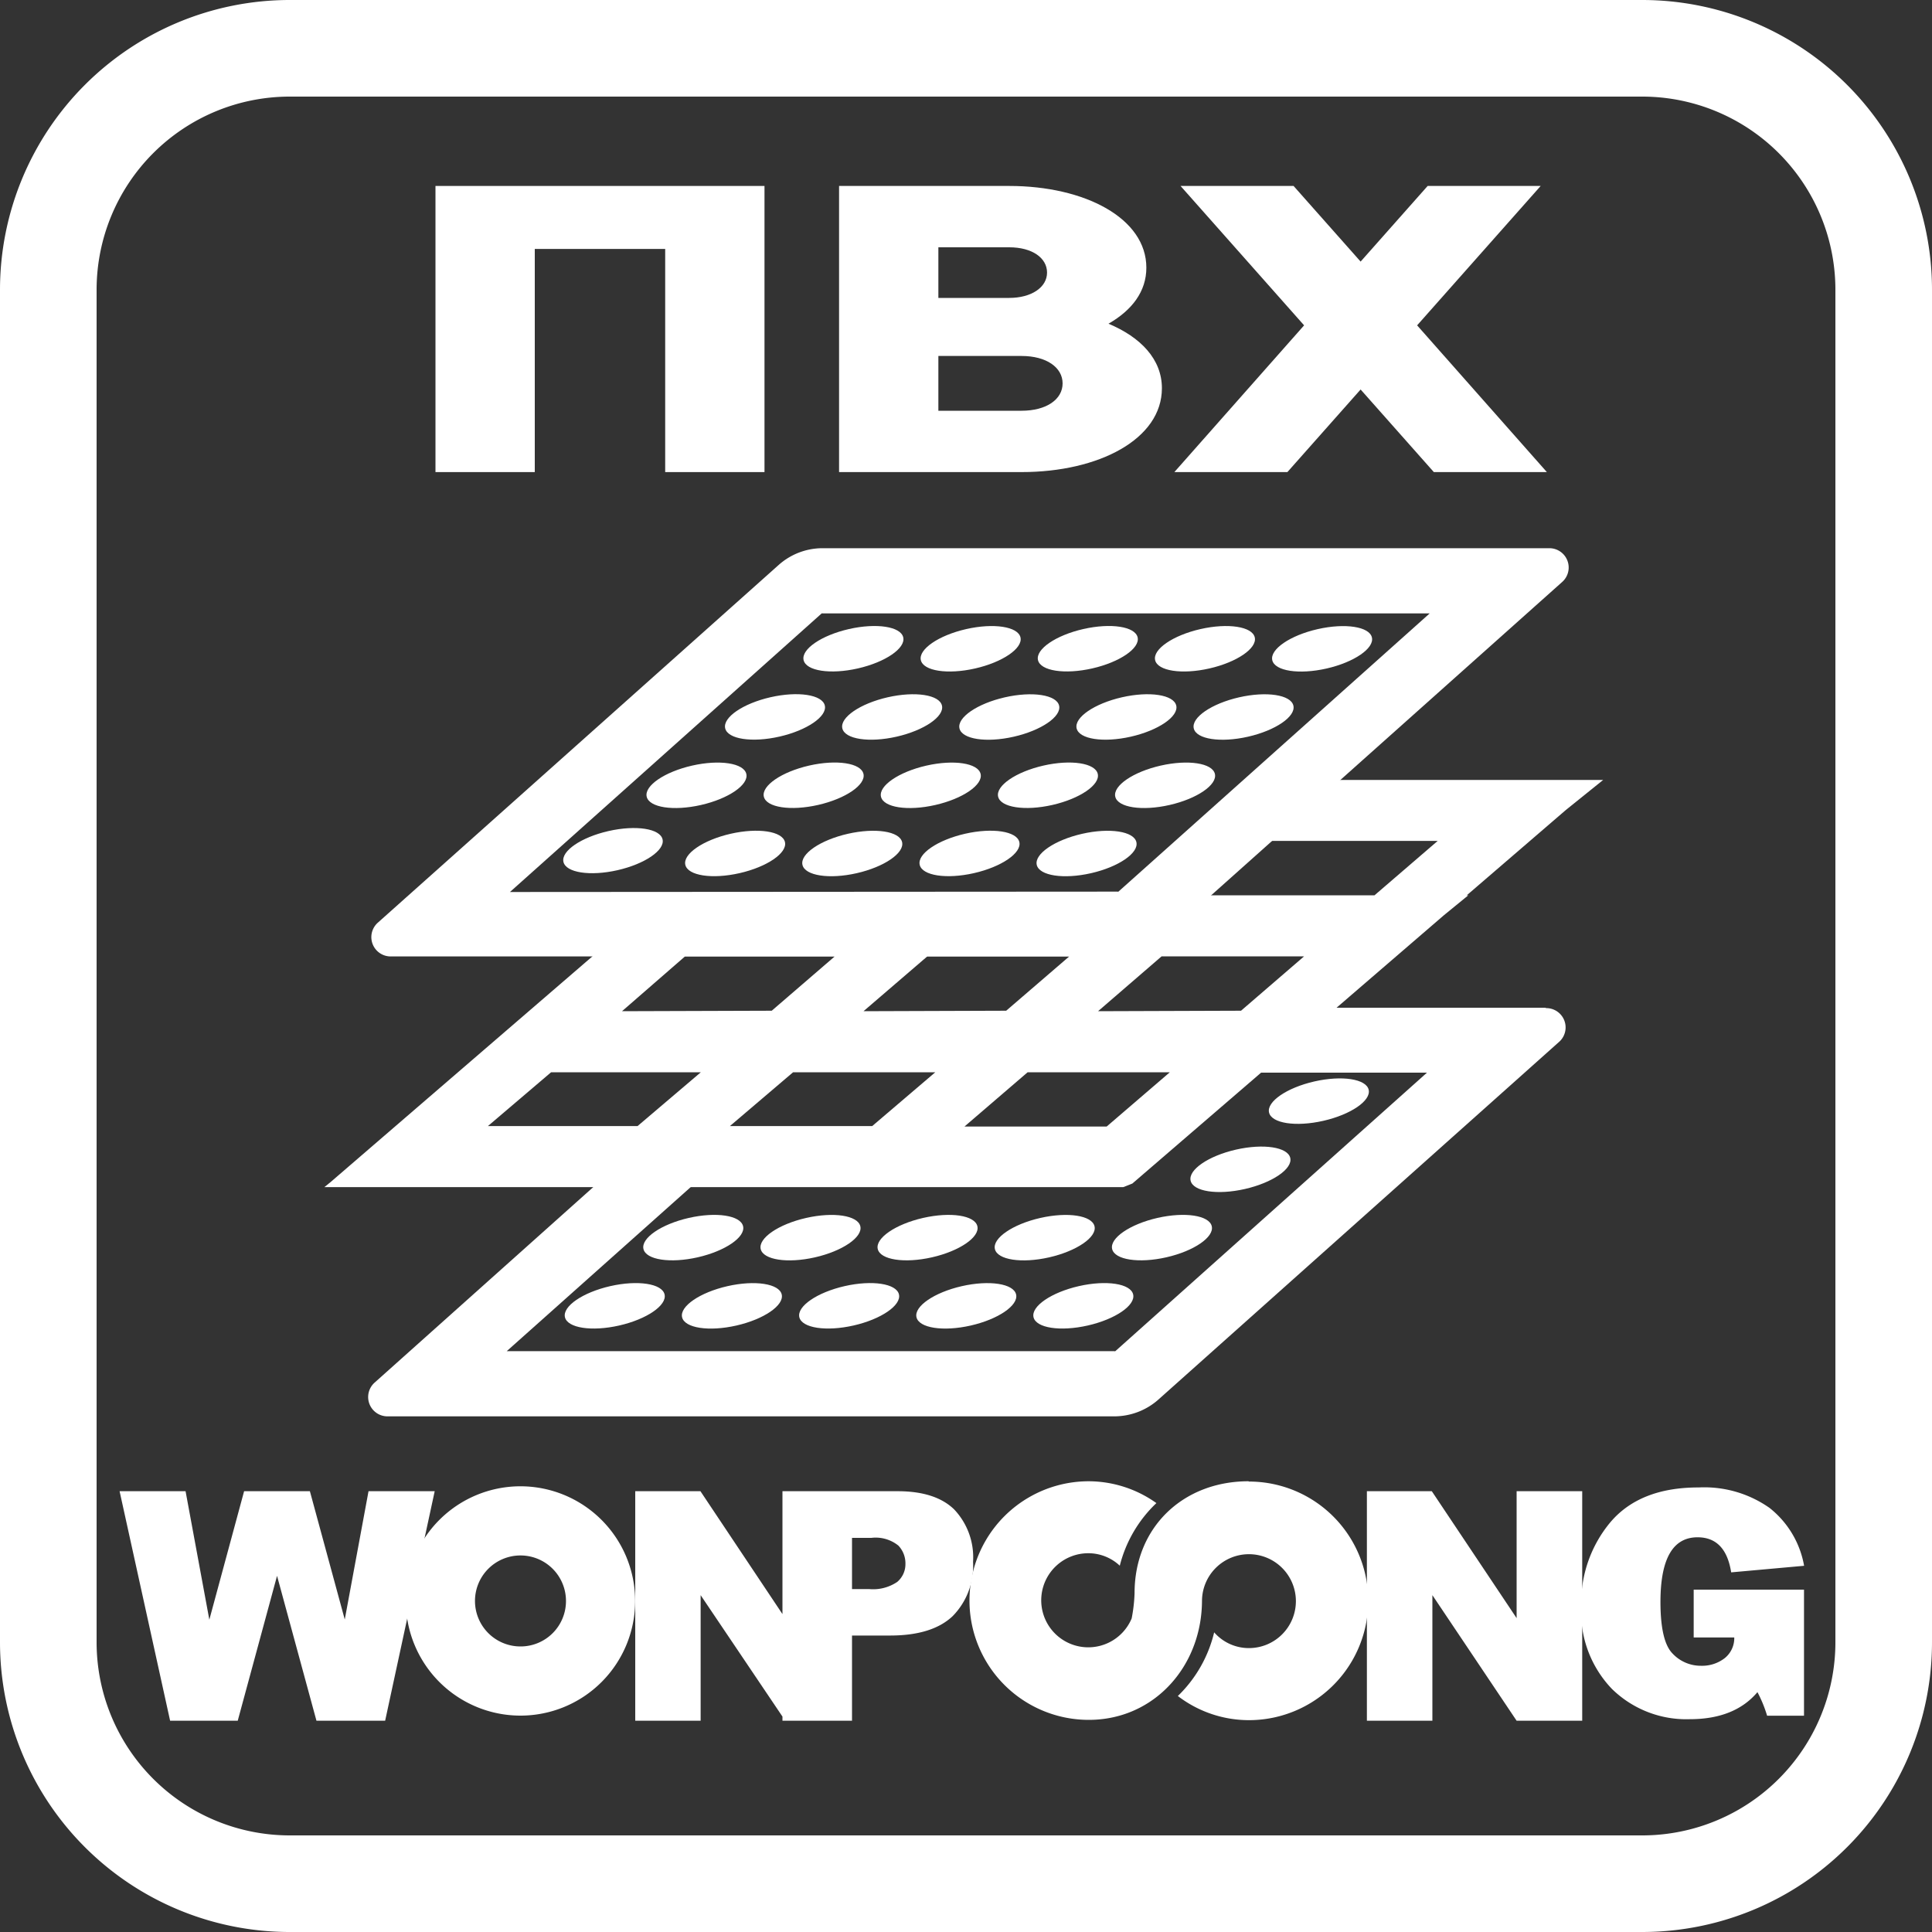<svg xmlns="http://www.w3.org/2000/svg" viewBox="0 0 200 200"><rect x="0" y="0" width="200" height="200" fill="#333333" stroke="none"/><defs><style>.a{fill:#fff;}</style></defs><title>1</title><path class="a" d="M30,199.63A29.66,29.66,0,0,1,.38,170V30A29.65,29.65,0,0,1,30,.38H170A29.66,29.66,0,0,1,199.63,30V170A29.67,29.67,0,0,1,170,199.63Zm0-190A20.4,20.4,0,0,0,9.63,30V170A20.4,20.4,0,0,0,30,190.38H170A20.41,20.41,0,0,0,190.38,170V30A20.4,20.4,0,0,0,170,9.63Z"/><path class="a" d="M170,.75A29.28,29.28,0,0,1,199.25,30V170A29.28,29.28,0,0,1,170,199.25H30A29.28,29.28,0,0,1,.75,170V30A29.28,29.28,0,0,1,30,.75H170m-140,190H170A20.78,20.78,0,0,0,190.75,170V30A20.78,20.78,0,0,0,170,9.25H30A20.78,20.78,0,0,0,9.25,30V170A20.78,20.78,0,0,0,30,190.75M170,0H30A30,30,0,0,0,0,30V170a30,30,0,0,0,30,30H170a30,30,0,0,0,30-30V30A30,30,0,0,0,170,0ZM30,190a20,20,0,0,1-20-20V30A20,20,0,0,1,30,10H170a20,20,0,0,1,20,20V170a20,20,0,0,1-20,20Z"/><path class="a" d="M12.38,154.37h6.83l2.46,13.3,3.6-13.3h6.81l3.61,13.28,2.46-13.28H45l-5.13,23.76H32.76l-4.08-15-4.07,15h-7Z"/><path class="a" d="M141.5,154.37h6.72L157,167.51V154.37h6.79v23.76H157l-8.72-13v13H141.5Z"/><path class="a" d="M186.75,164.56v13.05h-3.82a13.29,13.29,0,0,0-1-2.44c-1.57,1.86-3.91,2.8-7,2.8a11,11,0,0,1-8.08-3.15,11.48,11.48,0,0,1-3.16-8.52,13,13,0,0,1,3.06-8.77q3.06-3.56,9.11-3.55a11.75,11.75,0,0,1,7.31,2.11,9.78,9.78,0,0,1,3.59,6l-7.55.68q-.57-3.63-3.48-3.63-3.84,0-3.84,6.69c0,2.69.41,4.47,1.23,5.32a4,4,0,0,0,3,1.29,3.81,3.81,0,0,0,2.41-.78,2.65,2.65,0,0,0,1-2.15h-4.2v-4.95Z"/><path class="a" d="M98.78,156.26c-1.29-1.26-3.25-1.89-5.85-1.89H81v12.72l-8.49-12.72H65.76v23.76h6.77v-13L81,177.7v.43H88.2v-8.82h3.94q4.35,0,6.47-2a7.41,7.41,0,0,0,2.12-5.62A7.21,7.21,0,0,0,98.78,156.26Zm-5.9,7.5a4.46,4.46,0,0,1-2.92.74H88.2v-5.3h2A3.75,3.75,0,0,1,93,160a2.66,2.66,0,0,1,.73,1.9A2.4,2.4,0,0,1,92.88,163.76Z"/><path class="a" d="M53.88,153.86a11.87,11.87,0,1,0,11.87,11.87A11.88,11.88,0,0,0,53.88,153.86Zm0,16.58a4.71,4.71,0,1,1,4.71-4.71A4.7,4.7,0,0,1,53.88,170.44Z"/><path class="a" d="M129.24,153.34c-6.76,0-11.79,4.76-11.79,11.58a16.31,16.31,0,0,1-.3,2.62,4.87,4.87,0,1,1-4.49-6.75,4.76,4.76,0,0,1,3.26,1.29,13.44,13.44,0,0,1,3.79-6.48,12.12,12.12,0,0,0-7-2.26,12.35,12.35,0,0,0,0,24.7c6.13,0,10.77-4.56,11.59-10.49h0v0a13.83,13.83,0,0,0,.13-1.83,4.86,4.86,0,1,1,4.86,4.89,4.77,4.77,0,0,1-3.6-1.63,13.53,13.53,0,0,1-3.76,6.59,12.1,12.1,0,0,0,7.36,2.5,12.35,12.35,0,0,0,0-24.7Z"/><path class="a" d="M40.47,98.68a1.64,1.64,0,0,1-1.09-2.86l41.46-37a6.44,6.44,0,0,1,4.32-1.65h75.2A1.63,1.63,0,0,1,161.45,60L120,97a6.47,6.47,0,0,1-4.33,1.66ZM85.16,63.09a.56.56,0,0,0-.35.13l-33,29.49h63.86a.59.59,0,0,0,.36-.13l33-29.49Z"/><path class="a" d="M160.36,57.5a1.26,1.26,0,0,1,.84,2.2l-41.45,37a6.08,6.08,0,0,1-4.08,1.56H40.47a1.22,1.22,0,0,1-1.17-.81,1.25,1.25,0,0,1,.33-1.39l41.46-37a6.07,6.07,0,0,1,4.07-1.56h75.2M50.83,93.09h64.84a.91.91,0,0,0,.61-.23L148.54,64,150,62.71H85.16a1,1,0,0,0-.6.23L52.29,91.78l-1.46,1.31M160.36,56.75H85.16a6.83,6.83,0,0,0-4.57,1.75l-41.46,37a2,2,0,0,0,1.34,3.51h75.2a6.85,6.85,0,0,0,4.58-1.75l41.45-37a2,2,0,0,0-1.34-3.51ZM52.79,92.34,85.06,63.5a.18.18,0,0,1,.1,0H148L115.78,92.3a.21.21,0,0,1-.11,0Z"/><path class="a" d="M40.14,146.25a1.64,1.64,0,0,1-1.09-2.86l28.77-25.7a20.9,20.9,0,0,0,5,.64l1.07,0,2.08-.14h.26L51.48,140.29h63.86a.54.54,0,0,0,.36-.14l33-29.49H126.83a24.18,24.18,0,0,0,5.39-6H160a1.64,1.64,0,0,1,1.09,2.86l-41.45,37a6.51,6.51,0,0,1-4.33,1.65Z"/><path class="a" d="M160,105.07a1.27,1.27,0,0,1,.84,2.21l-41.45,37a6.12,6.12,0,0,1-4.08,1.55H40.14a1.21,1.21,0,0,1-1.17-.81,1.25,1.25,0,0,1,.33-1.39L67.92,118.1a21,21,0,0,0,4.93.6c.36,0,.73,0,1.09,0l1.26-.08L52,139.35l-1.46,1.31h64.84a.91.91,0,0,0,.61-.23l32.26-28.83,1.47-1.31H127.86a24.06,24.06,0,0,0,4.57-5.22H160m0-.75H132a24.07,24.07,0,0,1-6.28,6.72h22l-32.26,28.83a.15.15,0,0,1-.11,0H52.46L77.32,117.7c-1.14.07-2.28.16-3.42.22q-.53,0-1.05,0a20.51,20.51,0,0,1-5.13-.67L38.8,143.11a2,2,0,0,0,1.34,3.51h75.2a6.89,6.89,0,0,0,4.58-1.74l41.45-37a2,2,0,0,0-1.34-3.52Z"/><ellipse class="a" cx="88.35" cy="67.16" rx="5.29" ry="2.09" transform="translate(-12.72 21.31) rotate(-12.84)"/><ellipse class="a" cx="100.48" cy="67.16" rx="5.29" ry="2.09" transform="translate(-12.41 24.01) rotate(-12.84)"/><ellipse class="a" cx="112.61" cy="67.16" rx="5.29" ry="2.09" transform="translate(-12.11 26.7) rotate(-12.84)"/><ellipse class="a" cx="124.74" cy="67.16" rx="5.29" ry="2.09" transform="translate(-11.81 29.4) rotate(-12.84)"/><ellipse class="a" cx="136.86" cy="67.16" rx="5.29" ry="2.09" transform="translate(-11.5 32.1) rotate(-12.84)"/><ellipse class="a" cx="80.23" cy="74.22" rx="5.29" ry="2.09" transform="translate(-14.49 19.68) rotate(-12.84)"/><ellipse class="a" cx="92.35" cy="74.22" rx="5.29" ry="2.09" transform="translate(-14.18 22.38) rotate(-12.84)"/><ellipse class="a" cx="104.48" cy="74.22" rx="5.29" ry="2.09" transform="translate(-13.88 25.08) rotate(-12.84)"/><ellipse class="a" cx="116.61" cy="74.22" rx="5.29" ry="2.09" transform="translate(-13.58 27.77) rotate(-12.84)"/><ellipse class="a" cx="128.74" cy="74.22" rx="5.29" ry="2.09" transform="translate(-13.28 30.47) rotate(-12.84)"/><ellipse class="a" cx="72.1" cy="81.29" rx="5.29" ry="2.09" transform="translate(-16.26 18.06) rotate(-12.84)"/><ellipse class="a" cx="84.23" cy="81.29" rx="5.29" ry="2.09" transform="translate(-15.96 20.75) rotate(-12.84)"/><ellipse class="a" cx="96.35" cy="81.29" rx="5.29" ry="2.09" transform="translate(-15.65 23.45) rotate(-12.84)"/><ellipse class="a" cx="108.48" cy="81.29" rx="5.29" ry="2.09" transform="translate(-15.35 26.14) rotate(-12.84)"/><ellipse class="a" cx="120.61" cy="81.29" rx="5.29" ry="2.09" transform="translate(-15.05 28.84) rotate(-12.84)"/><ellipse class="a" cx="63.97" cy="88.35" rx="5.29" ry="2.09" transform="matrix(0.97, -0.22, 0.22, 0.97, -18.03, 16.43)"/><ellipse class="a" cx="76.1" cy="88.35" rx="5.29" ry="2.09" transform="translate(-17.73 19.12) rotate(-12.84)"/><ellipse class="a" cx="88.23" cy="88.35" rx="5.29" ry="2.09" transform="translate(-17.43 21.82) rotate(-12.84)"/><ellipse class="a" cx="100.36" cy="88.35" rx="5.29" ry="2.09" transform="translate(-17.12 24.51) rotate(-12.84)"/><ellipse class="a" cx="112.48" cy="88.35" rx="5.29" ry="2.09" transform="translate(-16.82 27.21) rotate(-12.84)"/><ellipse class="a" cx="136.53" cy="113.99" rx="5.29" ry="2.09" transform="translate(-21.92 33.19) rotate(-12.84)"/><ellipse class="a" cx="128.41" cy="121.05" rx="5.29" ry="2.09" transform="translate(-23.69 31.56) rotate(-12.84)"/><ellipse class="a" cx="71.77" cy="128.12" rx="5.29" ry="2.09" transform="translate(-26.68 19.15) rotate(-12.84)"/><ellipse class="a" cx="83.9" cy="128.12" rx="5.29" ry="2.09" transform="translate(-26.37 21.85) rotate(-12.84)"/><ellipse class="a" cx="96.02" cy="128.12" rx="5.29" ry="2.09" transform="translate(-26.07 24.54) rotate(-12.84)"/><ellipse class="a" cx="108.15" cy="128.12" rx="5.29" ry="2.09" transform="translate(-25.77 27.24) rotate(-12.84)"/><ellipse class="a" cx="120.28" cy="128.12" rx="5.29" ry="2.09" transform="translate(-25.46 29.93) rotate(-12.84)"/><ellipse class="a" cx="63.64" cy="135.18" rx="5.29" ry="2.09" transform="translate(-28.45 17.52) rotate(-12.84)"/><ellipse class="a" cx="75.77" cy="135.18" rx="5.29" ry="2.09" transform="translate(-28.15 20.22) rotate(-12.84)"/><ellipse class="a" cx="87.9" cy="135.18" rx="5.29" ry="2.09" transform="translate(-27.84 22.91) rotate(-12.84)"/><ellipse class="a" cx="100.03" cy="135.18" rx="5.29" ry="2.09" transform="translate(-27.54 25.61) rotate(-12.84)"/><ellipse class="a" cx="112.15" cy="135.18" rx="5.29" ry="2.09" transform="translate(-27.24 28.3) rotate(-12.84)"/><path class="a" d="M152,92.68h-.16l10.27-8.84,3.85-3.1H134a28,28,0,0,1-3.24,3.92A24.92,24.92,0,0,1,128,87.05h20.83l-6.54,5.63h-73l-5.58,4.5-.2-.06L34.22,122.37l-.64.52h82.7l.94-.37,19.61-16.89,1.24-1H138l11.49-9.9ZM90.29,116.57H75.56L82.1,111H96.82ZM106.38,111H121.1l-6.54,5.62H99.84Zm-33.83,0L66,116.57H50.51L57.05,111Zm-8.16-6.32L70.92,99h15.5l-6.53,5.63Zm25,0L96,99H110.7l-6.54,5.63Zm24.28,0L120.25,99H135l-6.53,5.63Z"/><path class="a" d="M79.14,48.87H68.86V25.77H55.36v23.1H45.08V19.25H79.14Z"/><path class="a" d="M120.28,40.19c0,5.25-6.49,8.68-14.53,8.68H86.86V19.25h17.61c7.84,0,14.2,3.34,14.2,8.46,0,2.46-1.48,4.4-3.92,5.8C118.09,34.91,120.28,37.19,120.28,40.19ZM97.14,25.6v5.24h7.33c2.31,0,3.92-1.1,3.92-2.62s-1.54-2.62-3.92-2.62ZM110,39.69c0-1.65-1.67-2.84-4.25-2.84H97.14v5.67h8.61C108.33,42.52,110,41.34,110,39.69Z"/><path class="a" d="M148.43,48.87l-7.58-8.55-7.58,8.55h-11.7L135,33.68,122.21,19.25h11.7l6.94,7.83,6.94-7.83h11.7L146.7,33.68l13.43,15.19Z"/></svg>